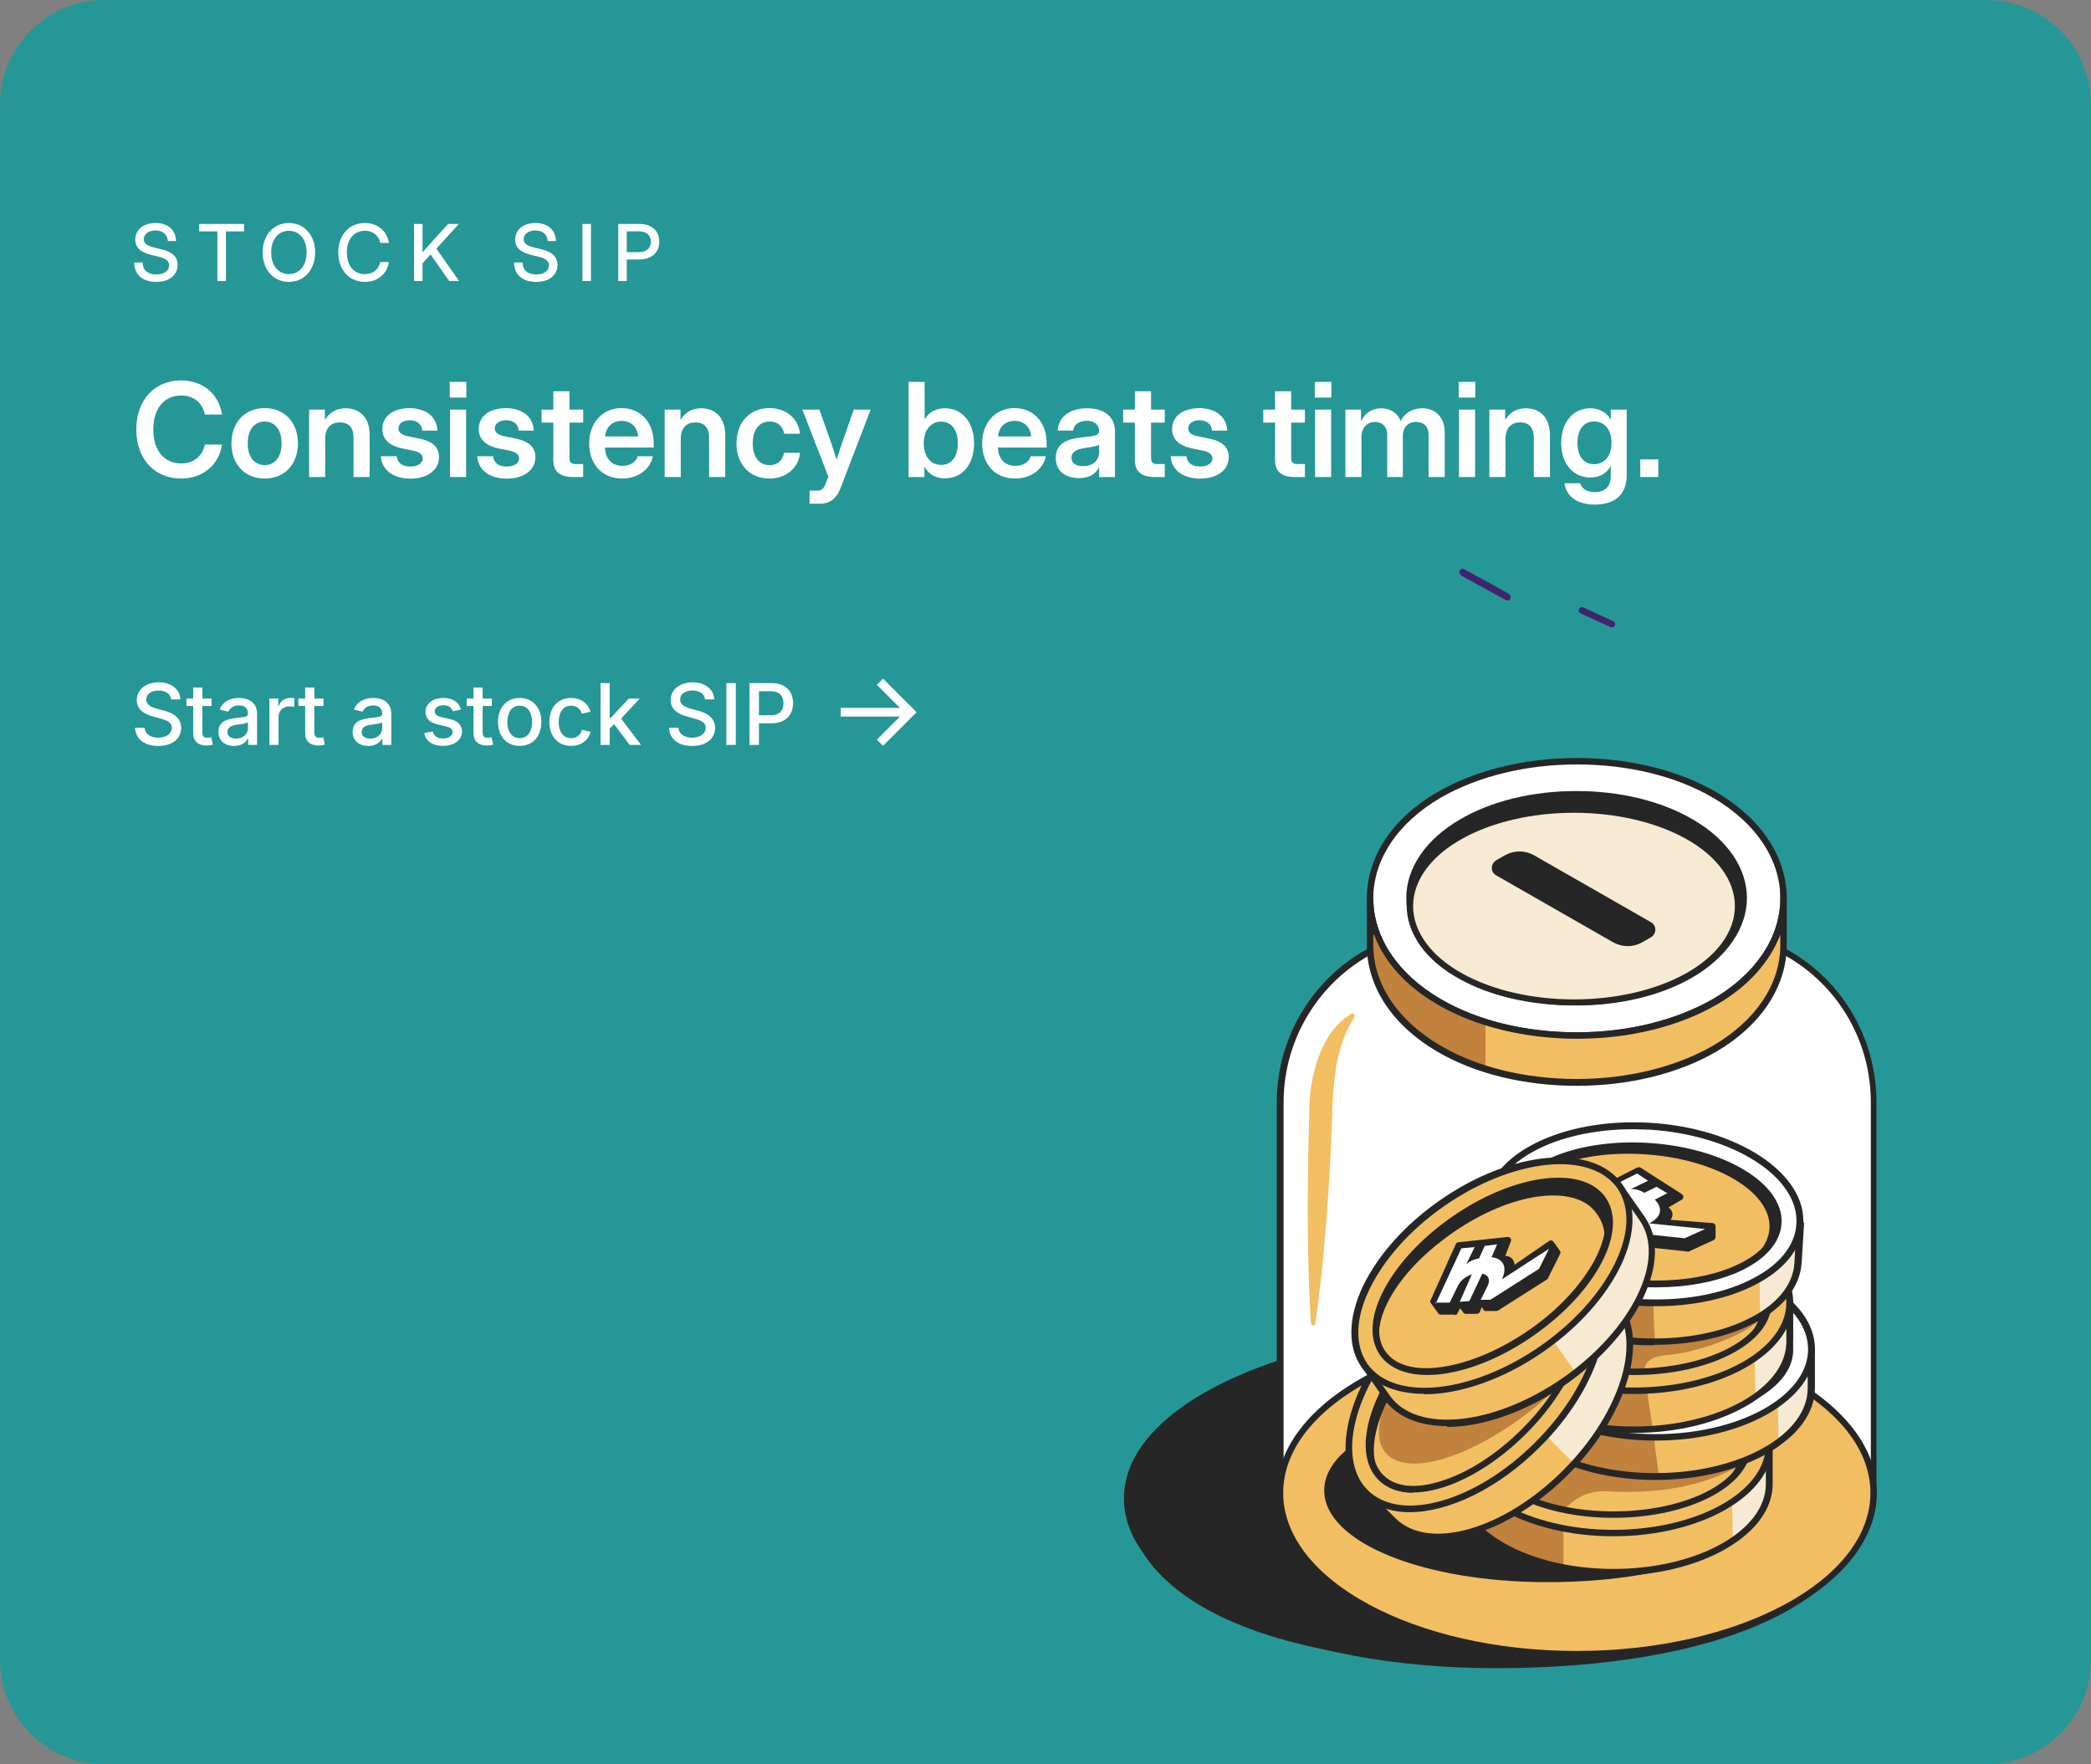 <svg width="320" height="270" viewBox="0 0 320 270" fill="none" xmlns="http://www.w3.org/2000/svg">
<rect x="0" y="0" width="320" height="270" fill="#808080" stroke="none"/>
<g clip-path="url(#clip0_14718_123582)">
<path d="M0 16C0 7.163 7.163 0 16 0H304C312.837 0 320 7.163 320 16V254C320 262.837 312.837 270 304 270H16C7.163 270 0 262.837 0 254V16Z" fill="#269797"/>
<path d="M268.542 185.225L238.434 195.726L244.176 193.82L268.542 185.225Z" fill="white" stroke="#41246E" stroke-linecap="round" stroke-linejoin="round"/>
<path d="M266.385 192.628L278.232 188.178L265.932 192.883L266.385 192.628Z" fill="#B5ADF1" stroke="#41246E" stroke-linecap="round" stroke-linejoin="round"/>
<path d="M258.126 190.069L265.674 188.358L266.95 188.078L258.126 190.069Z" fill="white" stroke="#41246E" stroke-linecap="round" stroke-linejoin="round"/>
<path d="M275.123 186.552L261.402 191.005L259.574 191.62L275.123 186.552Z" fill="#B5ADF1" stroke="#41246E" stroke-linecap="round" stroke-linejoin="round"/>
<path d="M223.836 87.549C223.836 87.549 226.881 89.214 230.662 91.301L230.701 91.407C230.701 91.407 230.75 91.431 227.927 89.878C227.927 89.878 224.758 88.135 223.914 87.677L223.836 87.549Z" fill="white" stroke="#41246E" stroke-linecap="round" stroke-linejoin="round"/>
<path d="M242.09 93.41C241.839 93.296 242.661 93.675 243.926 94.256C245.19 94.836 246.419 95.399 246.669 95.513C246.92 95.627 246.098 95.248 244.833 94.667C243.569 94.086 242.34 93.523 242.09 93.41Z" fill="white" stroke="#41246E" stroke-linecap="round" stroke-linejoin="round"/>
<path d="M23.914 43.141C21.822 43.141 20.533 42.016 20.533 40.17H21.834C21.84 41.324 22.607 42.004 23.914 42.004C25.098 42.004 25.877 41.459 25.877 40.609C25.877 39.935 25.414 39.549 24.201 39.262L23.246 39.033C21.482 38.617 20.709 37.885 20.709 36.678C20.709 35.143 21.945 34.129 23.82 34.129C25.701 34.129 26.891 35.178 26.943 36.883H25.684C25.619 35.881 24.904 35.266 23.803 35.266C22.748 35.266 22.004 35.822 22.004 36.613C22.004 37.246 22.473 37.609 23.674 37.897L24.617 38.119C26.369 38.535 27.178 39.291 27.178 40.539C27.178 42.109 25.895 43.141 23.914 43.141ZM30.486 35.412V34.27H37.347V35.412H34.576V43H33.269V35.412H30.486ZM44.206 43.141C41.88 43.141 40.193 41.307 40.193 38.641C40.193 35.957 41.88 34.129 44.206 34.129C46.532 34.129 48.226 35.957 48.226 38.641C48.226 41.312 46.532 43.141 44.206 43.141ZM44.206 41.951C45.712 41.951 46.919 40.768 46.919 38.641C46.919 36.502 45.712 35.318 44.206 35.318C42.7 35.318 41.499 36.502 41.499 38.641C41.499 40.768 42.7 41.951 44.206 41.951ZM55.841 43.141C53.432 43.141 51.768 41.312 51.768 38.641C51.768 35.951 53.427 34.129 55.841 34.129C57.745 34.129 59.216 35.312 59.52 37.176H58.196C57.938 35.986 57.042 35.318 55.852 35.318C54.13 35.318 53.075 36.654 53.075 38.641C53.075 40.615 54.13 41.951 55.852 41.951C57.036 41.951 57.927 41.289 58.202 40.105H59.52C59.221 41.963 57.745 43.141 55.841 43.141ZM63.362 43V34.27H64.662V38.617C65.137 38.078 65.612 37.551 66.098 37.006L68.582 34.27H70.229L66.784 38.049L70.258 43H68.735L65.893 38.934L64.662 40.293V43H63.362ZM82.048 43.141C79.957 43.141 78.668 42.016 78.668 40.17H79.968C79.974 41.324 80.742 42.004 82.048 42.004C83.232 42.004 84.011 41.459 84.011 40.609C84.011 39.935 83.548 39.549 82.335 39.262L81.38 39.033C79.617 38.617 78.843 37.885 78.843 36.678C78.843 35.143 80.08 34.129 81.955 34.129C83.835 34.129 85.025 35.178 85.078 36.883H83.818C83.754 35.881 83.039 35.266 81.937 35.266C80.882 35.266 80.138 35.822 80.138 36.613C80.138 37.246 80.607 37.609 81.808 37.897L82.752 38.119C84.504 38.535 85.312 39.291 85.312 40.539C85.312 42.109 84.029 43.141 82.048 43.141ZM90.437 34.27V43H89.136V34.27H90.437ZM94.618 43V34.27H97.852C99.722 34.27 100.893 35.318 100.893 36.988C100.893 38.664 99.68 39.713 97.811 39.713H95.919V43H94.618ZM95.919 38.588H97.788C98.913 38.588 99.61 37.973 99.61 36.988C99.61 36.004 98.913 35.4 97.788 35.4H95.919V38.588Z" fill="white"/>
<path d="M27.715 73.234C23.701 73.234 20.859 70.275 20.859 65.734C20.859 61.164 23.701 58.215 27.715 58.215C30.996 58.215 33.496 60.256 33.984 63.44H31.357C30.967 61.584 29.6 60.529 27.734 60.529C25.068 60.529 23.457 62.59 23.457 65.734C23.457 68.859 25.059 70.92 27.734 70.92C29.59 70.92 30.957 69.875 31.367 68.029H33.984C33.496 71.203 30.996 73.234 27.715 73.234ZM40.508 73.234C37.471 73.234 35.42 71.057 35.42 67.853C35.42 64.65 37.471 62.453 40.508 62.453C43.545 62.453 45.596 64.65 45.596 67.853C45.596 71.057 43.545 73.234 40.508 73.234ZM40.508 71.174C42.09 71.174 43.096 69.904 43.096 67.853C43.096 65.793 42.08 64.514 40.508 64.514C38.926 64.514 37.91 65.783 37.91 67.853C37.91 69.914 38.916 71.174 40.508 71.174ZM49.766 67.17V73H47.305V62.688H49.727V64.269C50.43 63.107 51.475 62.482 52.891 62.482C55.049 62.482 56.572 63.908 56.572 66.555V73H54.102V66.945C54.102 65.432 53.34 64.641 52.022 64.641C50.732 64.641 49.766 65.412 49.766 67.17ZM62.812 73.244C60.303 73.244 58.438 72.033 58.281 69.816H60.713C60.82 70.822 61.543 71.398 62.773 71.398C63.965 71.398 64.688 70.881 64.688 70.148C64.688 69.523 64.15 69.162 63.281 68.977L61.523 68.615C59.551 68.205 58.516 67.199 58.516 65.637C58.516 63.742 60.147 62.463 62.666 62.463C65.166 62.463 66.875 63.781 66.934 65.9H64.619C64.6 64.982 63.848 64.309 62.725 64.309C61.641 64.309 60.977 64.856 60.977 65.559C60.977 66.174 61.484 66.555 62.344 66.74L64.199 67.121C66.24 67.551 67.188 68.449 67.188 69.963C67.188 71.975 65.361 73.244 62.812 73.244ZM68.867 73V62.688H71.328V73H68.867ZM68.828 60.842V58.449H71.367V60.842H68.828ZM77.559 73.244C75.049 73.244 73.184 72.033 73.027 69.816H75.459C75.566 70.822 76.289 71.398 77.519 71.398C78.711 71.398 79.434 70.881 79.434 70.148C79.434 69.523 78.897 69.162 78.027 68.977L76.269 68.615C74.297 68.205 73.262 67.199 73.262 65.637C73.262 63.742 74.893 62.463 77.412 62.463C79.912 62.463 81.621 63.781 81.68 65.9H79.365C79.346 64.982 78.594 64.309 77.471 64.309C76.387 64.309 75.723 64.856 75.723 65.559C75.723 66.174 76.231 66.555 77.09 66.74L78.945 67.121C80.986 67.551 81.934 68.449 81.934 69.963C81.934 71.975 80.107 73.244 77.559 73.244ZM89.248 62.688V64.67H87.148V70.041C87.148 70.773 87.393 71.018 88.193 71.018H89.248V73H87.764C85.664 73 84.678 72.17 84.678 70.402V64.67H82.881V62.688H84.678V59.875H87.148V62.688H89.248ZM95.195 73.234C92.1 73.234 90.166 70.978 90.166 67.853C90.166 64.719 92.207 62.453 95.098 62.453C98.066 62.453 100.039 64.65 100.039 67.814V68.488H92.578C92.637 70.168 93.594 71.291 95.254 71.291C96.494 71.291 97.324 70.695 97.607 69.816H99.912C99.522 71.838 97.607 73.234 95.195 73.234ZM92.598 66.789H97.676C97.519 65.314 96.562 64.406 95.137 64.406C93.711 64.406 92.764 65.314 92.598 66.789ZM104.18 67.17V73H101.719V62.688H104.141V64.269C104.844 63.107 105.889 62.482 107.305 62.482C109.463 62.482 110.986 63.908 110.986 66.555V73H108.516V66.945C108.516 65.432 107.754 64.641 106.436 64.641C105.146 64.641 104.18 65.412 104.18 67.17ZM117.744 73.234C114.727 73.234 112.705 71.037 112.705 67.853C112.705 64.67 114.727 62.453 117.744 62.453C120.332 62.453 122.207 64.084 122.422 66.379H120.01C119.824 65.275 119.053 64.504 117.773 64.504C116.162 64.504 115.195 65.812 115.195 67.853C115.195 69.885 116.152 71.184 117.773 71.184C119.062 71.184 119.756 70.441 119.99 69.299H122.422C122.246 71.555 120.352 73.234 117.744 73.234ZM123.896 77.082V75.08H125.117C125.781 75.08 126.094 74.748 126.387 73.938L126.768 72.941L122.793 62.688H125.4L127.295 68.059C127.549 68.82 127.803 69.582 128.037 70.344C128.271 69.582 128.516 68.82 128.779 68.059L130.664 62.688H133.242L128.633 74.699C128.018 76.311 127.002 77.082 125.508 77.082H123.896ZM144.609 73.205C143.262 73.205 142.129 72.619 141.484 71.428H141.465V73H139.043V58.449H141.504V64.152H141.523C142.188 63.02 143.281 62.482 144.619 62.482C147.275 62.482 149.072 64.66 149.072 67.834C149.072 71.047 147.305 73.205 144.609 73.205ZM144.033 71.144C145.557 71.144 146.582 69.973 146.582 67.834C146.582 65.705 145.557 64.523 144.033 64.523C142.422 64.523 141.367 65.832 141.367 67.834C141.367 69.846 142.422 71.144 144.033 71.144ZM155.332 73.234C152.236 73.234 150.303 70.978 150.303 67.853C150.303 64.719 152.344 62.453 155.234 62.453C158.203 62.453 160.176 64.65 160.176 67.814V68.488H152.715C152.773 70.168 153.73 71.291 155.391 71.291C156.631 71.291 157.461 70.695 157.744 69.816H160.049C159.658 71.838 157.744 73.234 155.332 73.234ZM152.734 66.789H157.812C157.656 65.314 156.699 64.406 155.273 64.406C153.848 64.406 152.9 65.314 152.734 66.789ZM165.137 73.166C163.086 73.166 161.572 72.131 161.572 70.07C161.572 67.727 163.496 67.15 165.625 66.926C167.539 66.711 168.193 66.682 168.193 65.978V65.9C168.193 65.022 167.49 64.397 166.309 64.397C165.107 64.397 164.307 65.022 164.238 65.891H161.865C161.982 63.84 163.662 62.482 166.357 62.482C169.043 62.482 170.635 63.82 170.635 65.969V73H168.213V71.545H168.174C167.686 72.463 166.816 73.166 165.137 73.166ZM165.742 71.34C167.354 71.34 168.203 70.383 168.203 69.182V68.068C167.9 68.264 166.943 68.42 165.928 68.576C164.873 68.732 163.975 69.113 163.975 70.051C163.975 70.861 164.668 71.34 165.742 71.34ZM178.252 62.688V64.67H176.152V70.041C176.152 70.773 176.396 71.018 177.197 71.018H178.252V73H176.768C174.668 73 173.682 72.17 173.682 70.402V64.67H171.885V62.688H173.682V59.875H176.152V62.688H178.252ZM183.672 73.244C181.162 73.244 179.297 72.033 179.141 69.816H181.572C181.68 70.822 182.402 71.398 183.633 71.398C184.824 71.398 185.547 70.881 185.547 70.148C185.547 69.523 185.01 69.162 184.141 68.977L182.383 68.615C180.41 68.205 179.375 67.199 179.375 65.637C179.375 63.742 181.006 62.463 183.525 62.463C186.025 62.463 187.734 63.781 187.793 65.9H185.479C185.459 64.982 184.707 64.309 183.584 64.309C182.5 64.309 181.836 64.856 181.836 65.559C181.836 66.174 182.344 66.555 183.203 66.74L185.059 67.121C187.1 67.551 188.047 68.449 188.047 69.963C188.047 71.975 186.221 73.244 183.672 73.244ZM199.697 62.688V64.67H197.598V70.041C197.598 70.773 197.842 71.018 198.643 71.018H199.697V73H198.213C196.113 73 195.127 72.17 195.127 70.402V64.67H193.33V62.688H195.127V59.875H197.598V62.688H199.697ZM201.25 73V62.688H203.711V73H201.25ZM201.211 60.842V58.449H203.75V60.842H201.211ZM205.898 73V62.688H208.281V64.475C208.906 63.147 210.088 62.482 211.387 62.482C212.783 62.482 213.926 63.254 214.355 64.436C214.902 63.244 216.133 62.482 217.637 62.482C219.59 62.482 221.094 63.772 221.094 66.193V73H218.623V66.545C218.623 65.178 217.764 64.572 216.709 64.572C215.459 64.572 214.688 65.441 214.688 66.672V73H212.295V66.428C212.295 65.305 211.514 64.572 210.42 64.572C209.307 64.572 208.359 65.373 208.359 66.848V73H205.898ZM223.281 73V62.688H225.742V73H223.281ZM223.242 60.842V58.449H225.781V60.842H223.242ZM230.391 67.17V73H227.93V62.688H230.352V64.269C231.055 63.107 232.1 62.482 233.516 62.482C235.674 62.482 237.197 63.908 237.197 66.555V73H234.727V66.945C234.727 65.432 233.965 64.641 232.646 64.641C231.357 64.641 230.391 65.412 230.391 67.17ZM244.072 77.219C241.348 77.219 239.697 75.959 239.424 73.957H241.836C242.07 74.846 242.92 75.314 244.072 75.314C245.615 75.314 246.504 74.465 246.504 72.883V71.311H246.494C245.83 72.522 244.736 73.068 243.379 73.068C240.684 73.068 238.916 70.9 238.916 67.795C238.916 64.66 240.713 62.482 243.359 62.482C244.697 62.482 245.82 63.039 246.504 64.221H246.514V62.688H248.945V72.736C248.945 75.93 246.865 77.219 244.072 77.219ZM243.955 71.037C245.566 71.037 246.621 69.748 246.621 67.766C246.621 65.783 245.566 64.494 243.955 64.494C242.432 64.494 241.406 65.666 241.406 67.766C241.406 69.875 242.432 71.037 243.955 71.037ZM251.025 73V70.305H253.779V73H251.025Z" fill="white"/>
<path d="M24.221 114.159C22.095 114.159 20.762 113.099 20.673 111.372H22.127C22.209 112.407 23.123 112.889 24.215 112.889C25.415 112.889 26.297 112.28 26.297 111.366C26.297 110.541 25.516 110.217 24.5 109.944L23.396 109.639C21.847 109.227 20.933 108.433 20.933 107.138C20.933 105.5 22.38 104.415 24.285 104.415C26.227 104.415 27.554 105.526 27.598 107.03H26.189C26.094 106.167 25.326 105.672 24.253 105.672C23.104 105.672 22.38 106.256 22.38 107.056C22.38 107.951 23.358 108.287 24.081 108.478L25.002 108.719C26.208 109.03 27.725 109.677 27.725 111.385C27.725 112.991 26.443 114.159 24.221 114.159ZM32.378 106.903V108.04H30.962V112.083C30.962 112.654 31.185 112.908 31.737 112.908C31.883 112.908 32.156 112.87 32.327 112.832L32.575 113.949C32.276 114.051 31.921 114.095 31.597 114.095C30.309 114.095 29.566 113.403 29.566 112.197V108.04H28.531V106.903H29.566V105.215H30.962V106.903H32.378ZM35.825 114.159C34.473 114.159 33.425 113.391 33.425 111.994C33.425 110.382 34.815 110.026 36.155 109.874C37.405 109.728 37.945 109.734 37.945 109.233V109.195C37.945 108.408 37.475 107.951 36.586 107.951C35.66 107.951 35.139 108.439 34.942 108.922L33.628 108.579C34.111 107.31 35.304 106.814 36.567 106.814C37.71 106.814 39.341 107.24 39.341 109.29V114H37.989V113.029H37.919C37.647 113.581 36.974 114.159 35.825 114.159ZM36.136 113.035C37.272 113.035 37.951 112.273 37.951 111.442V110.534C37.742 110.737 36.663 110.852 36.231 110.909C35.444 111.017 34.796 111.283 34.796 112.013C34.796 112.686 35.355 113.035 36.136 113.035ZM41.227 114V106.903H42.579V108.046H42.655C42.915 107.271 43.62 106.802 44.451 106.802C44.629 106.802 44.895 106.821 45.041 106.84V108.173C44.94 108.147 44.603 108.097 44.312 108.097C43.334 108.097 42.623 108.757 42.623 109.69V114H41.227ZM49.517 106.903V108.04H48.101V112.083C48.101 112.654 48.323 112.908 48.876 112.908C49.022 112.908 49.294 112.87 49.466 112.832L49.713 113.949C49.415 114.051 49.06 114.095 48.736 114.095C47.447 114.095 46.705 113.403 46.705 112.197V108.04H45.67V106.903H46.705V105.215H48.101V106.903H49.517ZM56.366 114.159C55.014 114.159 53.966 113.391 53.966 111.994C53.966 110.382 55.356 110.026 56.696 109.874C57.946 109.728 58.486 109.734 58.486 109.233V109.195C58.486 108.408 58.016 107.951 57.127 107.951C56.201 107.951 55.68 108.439 55.483 108.922L54.169 108.579C54.652 107.31 55.845 106.814 57.108 106.814C58.251 106.814 59.882 107.24 59.882 109.29V114H58.53V113.029H58.46C58.188 113.581 57.515 114.159 56.366 114.159ZM56.677 113.035C57.813 113.035 58.492 112.273 58.492 111.442V110.534C58.283 110.737 57.204 110.852 56.772 110.909C55.985 111.017 55.337 111.283 55.337 112.013C55.337 112.686 55.896 113.035 56.677 113.035ZM67.779 114.146C66.236 114.146 65.17 113.46 64.916 112.204L66.23 111.931C66.427 112.673 66.966 113.016 67.791 113.016C68.693 113.016 69.264 112.584 69.264 112.058C69.264 111.607 68.94 111.315 68.268 111.163L67.074 110.89C65.754 110.591 65.119 109.944 65.119 108.928C65.119 107.659 66.262 106.814 67.868 106.814C69.404 106.814 70.248 107.532 70.553 108.585L69.302 108.858C69.118 108.363 68.718 107.919 67.88 107.919C67.112 107.919 66.528 108.306 66.528 108.839C66.528 109.309 66.846 109.588 67.626 109.766L68.769 110.02C70.083 110.318 70.705 110.953 70.705 111.937C70.705 113.232 69.512 114.146 67.779 114.146ZM75.275 106.903V108.04H73.86V112.083C73.86 112.654 74.082 112.908 74.634 112.908C74.78 112.908 75.053 112.87 75.225 112.832L75.472 113.949C75.174 114.051 74.818 114.095 74.495 114.095C73.206 114.095 72.463 113.403 72.463 112.197V108.04H71.429V106.903H72.463V105.215H73.86V106.903H75.275ZM79.528 114.146C77.529 114.146 76.215 112.68 76.215 110.49C76.215 108.281 77.529 106.814 79.528 106.814C81.528 106.814 82.848 108.281 82.848 110.49C82.848 112.68 81.528 114.146 79.528 114.146ZM79.528 112.965C80.823 112.965 81.433 111.835 81.433 110.49C81.433 109.131 80.823 107.995 79.528 107.995C78.246 107.995 77.637 109.125 77.637 110.49C77.637 111.835 78.246 112.965 79.528 112.965ZM87.387 114.146C85.387 114.146 84.073 112.68 84.073 110.49C84.073 108.281 85.387 106.814 87.387 106.814C88.859 106.814 90.008 107.595 90.357 108.909L89.031 109.227C88.84 108.497 88.263 107.995 87.393 107.995C86.111 107.995 85.495 109.119 85.495 110.49C85.495 111.842 86.111 112.965 87.393 112.965C88.275 112.965 88.866 112.451 89.056 111.683L90.376 112C90.034 113.34 88.878 114.146 87.387 114.146ZM91.906 114V104.542H93.303V109.899H93.43L96.229 106.903H97.905L95.048 109.963L98.102 114H96.375L93.982 110.82L93.303 111.499V114H91.906ZM105.928 114.159C103.802 114.159 102.469 113.099 102.38 111.372H103.833C103.916 112.407 104.83 112.889 105.922 112.889C107.122 112.889 108.004 112.28 108.004 111.366C108.004 110.541 107.223 110.217 106.208 109.944L105.103 109.639C103.554 109.227 102.64 108.433 102.64 107.138C102.64 105.5 104.087 104.415 105.992 104.415C107.934 104.415 109.261 105.526 109.305 107.03H107.896C107.801 106.167 107.033 105.672 105.96 105.672C104.811 105.672 104.087 106.256 104.087 107.056C104.087 107.951 105.065 108.287 105.789 108.478L106.709 108.719C107.915 109.03 109.432 109.677 109.432 111.385C109.432 112.991 108.15 114.159 105.928 114.159ZM112.606 104.542V114H111.159V104.542H112.606ZM114.701 114V104.542H118.09C120.28 104.542 121.366 105.869 121.366 107.614C121.366 109.36 120.274 110.687 118.078 110.687H116.148V114H114.701ZM116.148 109.461H117.938C119.328 109.461 119.899 108.681 119.899 107.614C119.899 106.548 119.328 105.78 117.925 105.78H116.148V109.461Z" fill="white"/>
<path fill-rule="evenodd" clip-rule="evenodd" d="M135.138 103.859L140.276 108.997L135.138 114.136L134.196 113.193L137.724 109.664L128.667 109.664V108.331L137.724 108.331L134.196 104.802L135.138 103.859Z" fill="white"/>
<g clip-path="url(#clip1_14718_123582)">
<path d="M285.012 229.305C285.012 243.339 265.93 254.726 228.69 254.726C191.45 254.726 172.491 243.339 172.491 229.305C172.491 215.27 197.667 203.883 228.752 203.883C259.836 203.883 285.012 215.27 285.012 229.305Z" fill="#262626"/>
<path d="M228.69 255.288C213.61 255.288 199.391 252.641 188.742 247.778C177.97 242.915 171.999 236.329 171.999 229.312C171.999 222.295 177.97 215.77 188.803 210.846C199.514 205.983 213.671 203.336 228.813 203.336C243.956 203.336 258.113 205.983 268.824 210.846C279.657 215.77 285.628 222.295 285.628 229.312C285.628 245.07 263.345 255.288 228.813 255.288H228.69ZM228.752 204.382C198.036 204.382 172.984 215.585 172.984 229.312C172.984 243.038 197.975 254.241 228.629 254.241C259.283 254.241 284.458 244.454 284.458 229.312C284.458 214.169 259.467 204.382 228.69 204.382H228.752Z" fill="#262626"/>
<path d="M268.21 143.578C265.748 142.839 264.394 164.753 240.264 162.906C214.35 160.936 217.612 142.716 215.458 143.27C204.132 146.225 195.822 156.504 195.822 168.692V226.676C195.822 241.326 216.135 253.144 241.249 253.144C266.363 253.144 286.676 241.264 286.676 226.676V168.692C286.676 156.874 278.92 146.902 268.21 143.578Z" fill="white"/>
<path d="M241.31 253.702C215.95 253.702 195.391 241.576 195.391 226.679V168.696C195.391 156.508 203.639 145.797 215.457 142.781C215.703 142.781 215.888 142.781 216.073 142.843C216.565 143.151 216.75 143.889 217.058 145.305C218.166 149.983 220.751 160.878 240.325 162.417C257.991 163.771 263.223 152.014 265.685 146.351C266.732 144.012 267.286 142.781 268.332 143.089C279.597 146.598 287.168 156.877 287.168 168.696V226.679C287.168 241.576 266.547 253.702 241.248 253.702H241.31ZM215.58 143.766C204.316 146.721 196.437 157 196.437 168.696V226.679C196.437 241.022 216.565 252.655 241.372 252.655C266.178 252.655 286.306 241.022 286.306 226.679V168.696C286.306 157.37 279.043 147.459 268.209 144.074C267.901 144.259 267.286 145.613 266.793 146.782C264.208 152.63 258.791 164.818 240.387 163.402C220.012 161.863 217.304 150.414 216.196 145.49C216.011 144.813 215.827 144.012 215.703 143.766H215.58Z" fill="#262626"/>
<path d="M207.332 155.574C204.069 160.56 204.008 166.592 203.823 172.317C203.392 182.412 202.715 192.507 201.299 202.54C201.299 202.725 201.115 202.848 200.93 202.848C200.745 202.848 200.684 202.725 200.622 202.54C200.13 194.476 200.068 186.413 200.191 178.349C200.191 176.318 200.253 174.348 200.314 172.317C200.376 170.47 200.314 167.947 200.684 166.1C201.361 161.976 203.023 157.421 206.778 155.143C207.085 154.959 207.455 155.328 207.27 155.636L207.332 155.574Z" fill="#F2BE62"/>
<path d="M286.737 228.457C286.737 242.122 266.424 253.14 241.31 253.14C216.196 253.14 195.883 242.06 195.883 228.457C195.883 214.853 216.196 203.773 241.31 203.773C266.424 203.773 286.737 214.853 286.737 228.457Z" fill="#F2BE62"/>
<path d="M241.31 253.701C215.95 253.701 195.391 242.375 195.391 228.464C195.391 214.553 216.011 203.227 241.31 203.227C266.609 203.227 287.229 214.553 287.229 228.464C287.229 242.375 266.609 253.701 241.31 253.701ZM241.31 204.273C216.565 204.273 196.375 215.107 196.375 228.464C196.375 241.821 216.504 252.654 241.31 252.654C266.116 252.654 286.244 241.821 286.244 228.464C286.244 215.107 266.116 204.273 241.31 204.273Z" fill="#262626"/>
<path d="M270.426 228.082C270.426 235.53 259.039 241.562 236.756 241.562C214.473 241.562 203.209 235.53 203.209 228.082C203.209 220.634 218.228 214.602 236.818 214.602C255.407 214.602 270.426 220.634 270.426 228.082Z" fill="#262626"/>
<path d="M236.755 242.123C217.674 242.123 202.654 235.968 202.654 228.089C202.654 220.21 217.612 214.055 236.755 214.055C255.899 214.055 270.856 220.21 270.856 228.089C270.856 235.968 257.437 242.123 236.694 242.123H236.755ZM236.817 215.163C218.597 215.163 203.701 221.01 203.701 228.151C203.701 235.291 218.535 241.139 236.755 241.139C254.975 241.139 269.871 236.03 269.871 228.151C269.871 220.272 255.037 215.163 236.755 215.163H236.817Z" fill="#262626"/>
<path d="M268.639 221.135C264.699 216.703 256.636 213.625 247.279 213.625C237.923 213.625 229.798 216.703 225.92 221.135H223.396V227.167C223.396 234.615 234.107 240.647 247.279 240.647C260.452 240.647 271.162 234.615 271.162 227.167V221.135H268.639Z" fill="#F2BE62"/>
<path d="M265.008 227.295L265.193 236.22C265.193 236.22 269.932 233.573 270.363 228.218C270.794 222.863 270.732 220.031 270.732 220.031C270.732 220.031 270.363 225.756 264.946 227.295H265.008Z" fill="#F7EAD2"/>
<path d="M239.279 227.101V239.658C232.569 238.488 223.028 234.549 223.028 227.101V221.068H225.552C226.968 219.468 228.876 218.052 231.277 216.883L239.279 227.039V227.101Z" fill="#C0823C"/>
<path d="M246.911 241.147C233.492 241.147 222.535 234.868 222.535 227.112V221.08C222.535 220.772 222.781 220.588 223.028 220.588H225.305C229.491 215.971 237.739 213.078 246.911 213.078C256.082 213.078 264.269 215.971 268.516 220.588H270.794C271.101 220.588 271.286 220.834 271.286 221.08V227.112C271.286 234.807 260.329 241.147 246.911 241.147ZM223.582 221.634V227.112C223.582 234.253 234.046 240.1 246.911 240.1C259.775 240.1 270.24 234.253 270.24 227.112V221.634H268.27C268.147 221.634 267.962 221.573 267.901 221.449C263.9 216.956 255.897 214.125 246.911 214.125C237.924 214.125 229.922 216.956 225.921 221.449C225.798 221.573 225.674 221.634 225.551 221.634H223.582Z" fill="#262626"/>
<path d="M246.91 234.609C260.101 234.609 270.793 228.574 270.793 221.129C270.793 213.684 260.101 207.648 246.91 207.648C233.72 207.648 223.027 213.684 223.027 221.129C223.027 228.574 233.72 234.609 246.91 234.609Z" fill="#F2BE62"/>
<path d="M246.911 235.1C233.492 235.1 222.535 228.821 222.535 221.066C222.535 213.31 233.492 207.031 246.911 207.031C260.329 207.031 271.286 213.31 271.286 221.066C271.286 228.821 260.329 235.1 246.911 235.1ZM246.911 208.139C234.046 208.139 223.582 213.987 223.582 221.127C223.582 228.267 234.046 234.115 246.911 234.115C259.775 234.115 270.24 228.267 270.24 221.127C270.24 213.987 259.775 208.139 246.911 208.139Z" fill="#262626"/>
<path d="M246.911 231.716C258.231 231.716 267.408 227.003 267.408 221.19C267.408 215.377 258.231 210.664 246.911 210.664C235.59 210.664 226.413 215.377 226.413 221.19C226.413 227.003 235.59 231.716 246.911 231.716Z" fill="#F2BE62"/>
<path d="M239.462 231.11V230.987C241.063 229.079 243.402 228.094 245.864 228.217C259.221 229.017 265.746 224.462 265.746 224.462L231.891 220.461C231.891 220.461 230.475 230.248 239.524 231.11H239.462Z" fill="#C0823C"/>
<path d="M246.911 232.279C235.339 232.279 225.859 227.354 225.859 221.26C225.859 215.167 235.277 210.242 246.911 210.242C258.545 210.242 267.962 215.167 267.962 221.26C267.962 227.354 258.545 232.279 246.911 232.279ZM246.911 211.227C235.893 211.227 226.906 215.72 226.906 221.26C226.906 226.8 235.893 231.294 246.911 231.294C257.929 231.294 266.916 226.8 266.916 221.26C266.916 215.72 257.929 211.227 246.911 211.227Z" fill="#262626"/>
<path d="M267.47 221.197C267.47 223.905 265.438 226.429 262.114 228.275C264.7 226.552 266.239 224.397 266.239 222.058C266.239 216.395 257.313 211.84 246.357 211.84C235.4 211.84 227.09 216.088 226.475 221.443C226.475 221.32 226.475 221.258 226.475 221.135C226.475 215.287 235.646 210.609 246.972 210.609C258.298 210.609 267.47 215.349 267.47 221.135V221.197Z" fill="#262626"/>
<path d="M274.733 206.478C270.794 202.046 262.73 198.969 253.374 198.969C244.018 198.969 235.893 202.046 232.015 206.478H229.491V212.511C229.491 219.959 240.202 225.991 253.374 225.991C266.547 225.991 277.257 219.959 277.257 212.511V206.478H274.733Z" fill="#F2BE62"/>
<path d="M272.025 212.454L272.21 221.379C272.21 221.379 276.396 218.917 276.827 213.562C277.258 208.206 277.196 205.375 277.196 205.375C277.196 205.375 277.381 210.976 271.964 212.454H272.025Z" fill="#F7EAD2"/>
<path d="M251.897 210.667L253.867 225.933C240.694 225.933 229.491 219.9 229.491 212.452V206.42H232.015C233.431 204.82 235.339 203.404 237.739 202.234L251.958 210.606L251.897 210.667Z" fill="#C0823C"/>
<path d="M253.373 226.483C239.955 226.483 228.998 220.204 228.998 212.448V206.416C228.998 206.108 229.244 205.924 229.49 205.924H231.768C235.954 201.307 244.202 198.414 253.373 198.414C262.545 198.414 270.732 201.307 274.979 205.924H277.256C277.564 205.924 277.749 206.17 277.749 206.416V212.448C277.749 220.143 266.792 226.483 253.373 226.483ZM229.983 206.97V212.448C229.983 219.589 240.447 225.436 253.312 225.436C266.177 225.436 276.641 219.589 276.641 212.448V206.97H274.671C274.548 206.97 274.363 206.909 274.302 206.785C270.301 202.292 262.299 199.46 253.312 199.46C244.325 199.46 236.323 202.292 232.322 206.785C232.199 206.909 232.076 206.97 231.953 206.97H229.983Z" fill="#262626"/>
<path d="M253.374 219.969C266.564 219.969 277.257 213.933 277.257 206.488C277.257 199.043 266.564 193.008 253.374 193.008C240.184 193.008 229.491 199.043 229.491 206.488C229.491 213.933 240.184 219.969 253.374 219.969Z" fill="white"/>
<path d="M253.374 220.459C239.956 220.459 228.999 214.181 228.999 206.425C228.999 198.669 239.956 192.391 253.374 192.391C266.793 192.391 277.75 198.669 277.75 206.425C277.75 214.181 266.793 220.459 253.374 220.459ZM253.374 193.499C240.51 193.499 230.045 199.346 230.045 206.487C230.045 213.627 240.51 219.474 253.374 219.474C266.239 219.474 276.703 213.627 276.703 206.487C276.703 199.346 266.239 193.499 253.374 193.499Z" fill="#262626"/>
<path d="M253.374 217.067C264.695 217.067 273.872 212.355 273.872 206.541C273.872 200.728 264.695 196.016 253.374 196.016C242.054 196.016 232.877 200.728 232.877 206.541C232.877 212.355 242.054 217.067 253.374 217.067Z" fill="#FFB12E"/>
<path d="M253.374 217.622C241.802 217.622 232.322 212.698 232.322 206.604C232.322 200.51 241.74 195.586 253.374 195.586C265.007 195.586 274.425 200.51 274.425 206.604C274.425 212.698 265.007 217.622 253.374 217.622ZM253.374 196.571C242.356 196.571 233.369 201.064 233.369 206.604C233.369 212.144 242.356 216.637 253.374 216.637C264.392 216.637 273.379 212.144 273.379 206.604C273.379 201.064 264.392 196.571 253.374 196.571Z" fill="#262626"/>
<path d="M273.872 206.548C273.872 209.257 271.841 211.78 268.517 213.627C271.102 211.903 272.641 209.749 272.641 207.41C272.641 201.747 263.716 197.192 252.759 197.192C241.802 197.192 233.492 201.439 232.877 206.794C232.877 206.671 232.877 206.61 232.877 206.487C232.877 200.639 242.049 195.961 253.374 195.961C264.7 195.961 273.872 200.701 273.872 206.487V206.548Z" fill="#262626"/>
<path d="M271.471 199.283C267.531 194.851 259.468 191.773 250.112 191.773C240.755 191.773 232.63 194.851 228.752 199.283H226.229V205.315C226.229 212.763 236.939 218.796 250.112 218.796C263.284 218.796 273.994 212.763 273.994 205.315V199.283H271.471Z" fill="#F2BE62"/>
<path d="M268.454 204.645L268.639 213.57C268.639 213.57 273.071 212.339 273.44 206.984C273.871 201.628 273.809 198.797 273.809 198.797C273.809 198.797 271.039 204.952 268.393 204.645H268.454Z" fill="#F7EAD2"/>
<path d="M250.173 200.211L252.943 218.8C246.849 219.539 250.727 218.8 250.05 218.8C236.877 218.8 226.167 212.768 226.167 205.32V199.287H228.691C230.106 197.687 232.015 196.271 234.415 195.102L250.173 200.211Z" fill="#C0823C"/>
<path d="M250.05 219.287C236.631 219.287 225.675 213.009 225.675 205.253V199.221C225.675 198.913 225.921 198.728 226.167 198.728H228.445C232.63 194.112 240.879 191.219 250.05 191.219C259.222 191.219 267.408 194.112 271.656 198.728H273.933C274.241 198.728 274.426 198.975 274.426 199.221V205.253C274.426 212.947 263.469 219.287 250.05 219.287ZM226.721 199.836V205.315C226.721 212.455 237.185 218.303 250.05 218.303C262.915 218.303 273.379 212.455 273.379 205.315V199.836H271.409C271.286 199.836 271.102 199.775 271.04 199.652C267.039 195.158 259.037 192.327 250.05 192.327C241.063 192.327 233.061 195.158 229.06 199.652C228.937 199.775 228.814 199.836 228.691 199.836H226.721Z" fill="#262626"/>
<path d="M250.049 212.765C263.239 212.765 273.932 206.73 273.932 199.285C273.932 191.84 263.239 185.805 250.049 185.805C236.859 185.805 226.166 191.84 226.166 199.285C226.166 206.73 236.859 212.765 250.049 212.765Z" fill="#F2BE62"/>
<path d="M250.049 213.326C236.63 213.326 225.674 207.048 225.674 199.292C225.674 191.536 236.63 185.258 250.049 185.258C263.468 185.258 274.425 191.536 274.425 199.292C274.425 207.048 263.468 213.326 250.049 213.326ZM250.049 186.366C237.184 186.366 226.72 192.213 226.72 199.354C226.72 206.494 237.184 212.342 250.049 212.342C262.914 212.342 273.378 206.494 273.378 199.354C273.378 192.213 262.914 186.366 250.049 186.366Z" fill="#262626"/>
<path d="M250.05 209.934C261.371 209.934 270.548 205.222 270.548 199.409C270.548 193.595 261.371 188.883 250.05 188.883C238.73 188.883 229.553 193.595 229.553 199.409C229.553 205.222 238.73 209.934 250.05 209.934Z" fill="#F2BE62"/>
<path d="M251.65 209.935C251.773 209.689 251.219 207.658 255.282 207.35C259.837 206.981 266.916 204.334 269.193 202.057C260.206 195.286 255.713 197.317 255.713 197.317L244.387 203.288L245.618 209.32L251.65 209.874V209.935Z" fill="#C0823C"/>
<path d="M250.05 210.427C238.477 210.427 228.998 205.503 228.998 199.409C228.998 193.315 238.416 188.391 250.05 188.391C261.683 188.391 271.101 193.315 271.101 199.409C271.101 205.503 261.683 210.427 250.05 210.427ZM250.05 189.375C239.031 189.375 230.044 193.869 230.044 199.409C230.044 204.949 239.031 209.442 250.05 209.442C261.068 209.442 270.055 204.949 270.055 199.409C270.055 193.869 261.068 189.375 250.05 189.375Z" fill="#262626"/>
<path d="M270.608 199.408C270.608 202.116 268.577 204.64 265.253 206.486C267.838 204.763 269.377 202.608 269.377 200.269C269.377 194.606 260.452 190.051 249.495 190.051C238.539 190.051 230.229 194.299 229.613 199.654C229.613 199.531 229.613 199.469 229.613 199.346C229.613 193.498 238.785 188.82 250.111 188.82C261.437 188.82 270.608 193.56 270.608 199.346V199.408Z" fill="#262626"/>
<path d="M262.423 121.655C256.698 118.331 249.189 116.484 241.31 116.484C233.431 116.484 225.921 118.331 220.197 121.655C213.487 125.533 209.671 131.319 209.671 137.474C209.671 143.63 213.487 149.416 220.197 153.294C225.921 156.618 233.431 158.464 241.31 158.464C249.189 158.464 256.698 156.618 262.423 153.294C269.132 149.416 272.949 143.63 272.949 137.474C272.949 131.319 269.132 125.533 262.423 121.655Z" fill="white"/>
<path d="M241.31 159.026C233.308 159.026 225.737 157.18 219.951 153.794C213.118 149.793 209.179 143.884 209.179 137.482C209.179 131.081 213.118 125.172 219.951 121.232C225.798 117.847 233.369 116 241.31 116C249.25 116 256.883 117.847 262.669 121.232C269.502 125.233 273.441 131.142 273.441 137.482C273.441 143.822 269.502 149.793 262.669 153.794C256.822 157.18 249.25 159.026 241.31 159.026ZM241.31 116.985C233.493 116.985 226.106 118.831 220.443 122.094C213.918 125.91 210.164 131.512 210.164 137.482C210.164 143.453 213.918 149.055 220.443 152.871C226.106 156.195 233.493 157.98 241.31 157.98C249.127 157.98 256.514 156.133 262.177 152.871C268.702 149.055 272.456 143.453 272.456 137.482C272.456 131.512 268.702 125.91 262.177 122.094C256.514 118.77 249.127 116.985 241.31 116.985Z" fill="#262626"/>
<path d="M241.31 153.363C234.723 153.363 228.445 151.825 223.705 149.055C218.658 146.1 215.765 141.853 215.765 137.483C215.765 133.112 218.658 128.865 223.705 125.91C228.445 123.14 234.662 121.602 241.31 121.602C247.957 121.602 254.174 123.14 258.914 125.91C263.962 128.865 266.855 133.112 266.855 137.483C266.855 141.853 263.962 146.1 258.914 149.055C254.174 151.825 247.957 153.363 241.31 153.363Z" fill="#262626"/>
<path d="M241.309 153.863C234.6 153.863 228.259 152.324 223.458 149.493C218.226 146.477 215.21 142.045 215.21 137.428C215.21 132.812 218.226 128.441 223.397 125.425C228.198 122.594 234.538 121.055 241.247 121.055C247.957 121.055 254.297 122.594 259.098 125.425C264.33 128.441 267.346 132.873 267.346 137.428C267.346 141.983 264.33 146.415 259.16 149.493C254.358 152.324 248.018 153.863 241.309 153.863ZM241.309 122.163C234.784 122.163 228.629 123.64 223.951 126.348C219.026 129.18 216.256 133.242 216.256 137.49C216.256 141.737 219.088 145.799 223.951 148.631C228.629 151.339 234.784 152.817 241.309 152.817C247.834 152.817 253.989 151.339 258.667 148.631C263.591 145.799 266.361 141.737 266.361 137.49C266.361 133.242 263.53 129.18 258.667 126.348C253.989 123.64 247.834 122.163 241.309 122.163Z" fill="#262626"/>
<path d="M240.879 153.366C234.354 153.366 228.26 151.951 223.582 149.365C218.596 146.595 215.765 142.717 215.765 138.593C215.765 134.469 218.596 130.591 223.582 127.821C228.26 125.236 234.354 123.82 240.879 123.82C247.403 123.82 253.497 125.236 258.175 127.821C263.161 130.591 265.993 134.469 265.993 138.593C265.993 142.717 263.161 146.657 258.175 149.365C253.497 151.951 247.403 153.366 240.879 153.366Z" fill="#F7EAD2"/>
<path d="M240.879 153.867C234.293 153.867 228.076 152.451 223.336 149.804C218.166 146.973 215.272 142.849 215.272 138.601C215.272 134.354 218.227 130.23 223.336 127.399C228.076 124.813 234.293 123.336 240.879 123.336C247.465 123.336 253.682 124.752 258.422 127.399C263.592 130.23 266.485 134.293 266.485 138.601C266.485 142.91 263.531 146.973 258.422 149.804C253.682 152.389 247.465 153.867 240.879 153.867ZM240.879 124.382C234.477 124.382 228.383 125.798 223.828 128.322C219.027 130.969 216.257 134.723 216.257 138.663C216.257 142.602 219.027 146.357 223.828 149.004C228.383 151.528 234.477 152.943 240.879 152.943C247.281 152.943 253.374 151.528 257.929 149.004C262.731 146.357 265.501 142.602 265.501 138.663C265.501 134.723 262.731 130.969 257.929 128.322C253.374 125.798 247.281 124.382 240.879 124.382Z" fill="#262626"/>
<path d="M272.949 137.477V144.617C272.949 150.772 269.132 156.558 262.423 160.436C256.698 163.76 249.189 165.607 241.31 165.607C233.431 165.607 225.921 163.76 220.197 160.436C213.487 156.558 209.671 150.772 209.671 144.617V137.477C209.671 143.632 213.487 149.418 220.197 153.296C225.921 156.62 233.431 158.467 241.31 158.467C249.189 158.467 256.698 156.62 262.423 153.296C269.132 149.418 272.949 143.632 272.949 137.477Z" fill="#F2BE62"/>
<path d="M227.337 156.443V163.583C224.752 162.783 222.351 161.736 220.197 160.444C213.487 156.566 209.671 150.78 209.671 144.624V137.977C209.856 143.947 213.672 149.549 220.197 153.304C222.351 154.535 224.752 155.581 227.337 156.443Z" fill="#C0823C"/>
<path d="M241.309 166.167C233.307 166.167 225.736 164.321 219.95 160.935C213.117 156.934 209.178 151.025 209.178 144.623V137.483C209.178 137.175 209.424 136.991 209.67 136.991C209.916 136.991 210.163 137.237 210.163 137.483C210.163 143.454 213.917 149.055 220.442 152.871C226.105 156.195 233.492 157.98 241.309 157.98C249.126 157.98 256.513 156.134 262.176 152.871C268.701 149.055 272.455 143.454 272.455 137.483C272.455 131.512 272.702 136.991 272.948 136.991C273.194 136.991 273.44 137.237 273.44 137.483V144.623C273.44 150.963 269.501 156.934 262.668 160.935C256.821 164.321 249.249 166.167 241.309 166.167ZM210.163 143.023V144.623C210.163 150.594 213.917 156.195 220.442 160.012C226.105 163.336 233.492 165.121 241.309 165.121C249.126 165.121 256.513 163.274 262.176 160.012C268.701 156.195 272.455 150.594 272.455 144.623V143.023C270.855 147.208 267.531 150.963 262.73 153.733C256.882 157.119 249.311 158.965 241.371 158.965C233.43 158.965 225.797 157.119 220.011 153.733C215.21 150.963 211.825 147.208 210.286 143.023H210.163Z" fill="#262626"/>
<path d="M272.949 187.159C269.317 182.481 261.438 178.973 252.082 178.357C242.726 177.803 234.478 180.327 230.292 184.513L227.83 184.389L227.46 190.36C227.029 197.808 237.309 204.456 250.42 205.318C263.593 206.118 274.611 200.763 275.042 193.315L275.411 187.344L272.949 187.221V187.159Z" fill="#F2BE62"/>
<path d="M269.192 192.268L269.377 201.193C269.377 201.193 274.548 199.347 274.978 193.991C275.409 188.636 275.348 185.805 275.348 185.805C275.348 185.805 272.578 191.96 269.131 192.268H269.192Z" fill="#F7EAD2"/>
<path d="M252.266 182.23L253.251 205.129C252.636 205.129 251.958 205.129 251.343 205.067C238.17 204.267 227.891 197.557 228.322 190.109L228.691 184.139L231.215 184.262C232.692 182.784 234.723 181.492 237.185 180.445L252.266 182.23Z" fill="#C0823C"/>
<path d="M253.067 205.868C252.205 205.868 251.282 205.868 250.42 205.806C237.001 205.006 226.475 198.05 226.968 190.295L227.337 184.324C227.337 184.201 227.399 184.078 227.522 183.954C227.645 183.893 227.768 183.831 227.891 183.831L230.169 183.954C234.662 179.584 243.095 177.245 252.205 177.799C261.315 178.353 269.379 181.739 273.318 186.601L275.596 186.724C275.903 186.724 276.088 186.971 276.088 187.278L275.719 193.249C275.472 197.066 272.702 200.451 267.84 202.79C263.777 204.76 258.607 205.806 253.128 205.806L253.067 205.868ZM228.322 184.878L228.014 190.356C227.583 197.496 237.678 203.96 250.543 204.76C256.822 205.129 262.792 204.144 267.347 201.928C271.841 199.774 274.426 196.696 274.611 193.249L274.918 187.771L272.949 187.648C272.826 187.648 272.641 187.586 272.579 187.463C268.886 182.723 261.007 179.399 252.082 178.846C243.157 178.292 234.908 180.569 230.661 184.878C230.538 185.001 230.415 185.062 230.292 185.001L228.322 184.878Z" fill="#262626"/>
<path d="M275.43 187.195C275.884 179.764 265.58 173.087 252.414 172.282C239.248 171.477 228.207 176.848 227.753 184.279C227.298 191.71 237.603 198.387 250.768 199.192C263.934 199.998 274.975 194.626 275.43 187.195Z" fill="white"/>
<path d="M253.435 199.895C252.573 199.895 251.65 199.895 250.788 199.833C237.369 199.033 226.844 192.077 227.336 184.322C227.828 176.627 239.093 171.026 252.512 171.826C265.93 172.626 276.456 179.582 275.964 187.338C275.717 191.154 272.948 194.54 268.085 196.879C264.022 198.848 258.852 199.895 253.373 199.895H253.435ZM249.865 172.811C238.169 172.811 228.752 177.735 228.321 184.383C227.89 191.523 237.985 197.987 250.85 198.787C257.128 199.156 263.099 198.171 267.654 195.955C272.147 193.801 274.733 190.723 274.917 187.276C275.348 180.136 265.253 173.673 252.388 172.873C251.527 172.873 250.665 172.811 249.803 172.811H249.865Z" fill="#262626"/>
<path d="M272.051 187.114C272.406 181.311 263.534 176.047 252.235 175.356C240.935 174.665 231.488 178.809 231.133 184.611C230.778 190.413 239.65 195.677 250.95 196.369C262.249 197.06 271.697 192.916 272.051 187.114Z" fill="#F2BE62"/>
<path d="M242.112 185.194L242.235 183.286L250.545 179.039L256.885 183.102L254.054 184.702C254.054 184.702 256.578 185.625 254.054 187.041L261.687 187.595V189.257C261.625 189.257 257.87 190.981 257.87 190.981L249.129 190.057L247.96 189.195L248.206 187.718L246.606 188.518L245.375 187.534V185.933C245.436 185.933 243.836 186.549 243.836 186.549L242.235 185.256L242.112 185.194Z" fill="#262626"/>
<path d="M257.808 191.474L249.067 190.551C249.006 190.551 248.882 190.551 248.821 190.428L247.651 189.566C247.528 189.443 247.405 189.258 247.467 189.074V188.581C247.528 188.581 246.851 188.951 246.851 188.951C246.666 189.012 246.482 189.012 246.297 188.951L245.066 187.966C244.943 187.843 244.881 187.72 244.881 187.535V186.735L244.081 187.043C243.897 187.104 243.712 187.043 243.589 186.981L241.988 185.688C241.865 185.565 241.804 185.442 241.804 185.257L241.927 183.349C241.927 183.165 242.05 182.98 242.235 182.918L250.544 178.671C250.729 178.61 250.914 178.61 251.037 178.671L257.377 182.734C257.5 182.857 257.623 182.98 257.623 183.165C257.623 183.349 257.5 183.534 257.377 183.595L255.346 184.765C255.653 185.011 255.9 185.319 255.961 185.75C255.961 186.058 255.9 186.365 255.653 186.673L262.055 187.166C262.363 187.166 262.547 187.412 262.547 187.72V189.382C262.486 189.566 262.363 189.751 262.178 189.812L258.423 191.536C258.362 191.536 258.3 191.536 258.177 191.536L257.808 191.474ZM249.252 189.505L257.746 190.428L261.07 188.889V188.027L253.93 187.535C253.684 187.535 253.499 187.35 253.437 187.166C253.437 186.919 253.437 186.735 253.684 186.612C254.361 186.242 254.545 185.935 254.545 185.75C254.545 185.565 254.053 185.257 253.745 185.134C253.561 185.073 253.437 184.888 253.437 184.703C253.437 184.519 253.499 184.334 253.684 184.211L255.776 183.042L250.421 179.594L242.665 183.595V184.95C242.604 184.95 243.773 185.873 243.773 185.873L245.066 185.381C245.251 185.319 245.435 185.381 245.559 185.381C245.682 185.504 245.805 185.627 245.805 185.811V187.166L246.543 187.781L247.836 187.166C248.021 187.104 248.205 187.104 248.39 187.166C248.575 187.289 248.636 187.473 248.575 187.658L248.39 188.828L249.19 189.443L249.252 189.505Z" fill="#262626"/>
<path d="M242.171 183.772L250.542 179.586L252.204 180.694L249.557 181.987C249.557 181.987 250.419 181.802 251.65 182.541L253.497 181.617L255.159 182.602L253.251 183.587C253.251 183.587 255.528 185.618 252.389 187.219L260.945 188.08L257.806 189.496L249.065 188.573L247.895 187.711L249.927 186.788C249.927 186.788 251.712 186.049 250.604 184.756L246.418 186.788L245.187 185.988L249.25 183.895C249.25 183.895 247.895 183.279 246.541 183.895L243.894 185.187L242.171 183.833V183.772Z" fill="white"/>
<path d="M253.497 197.007C252.635 197.007 251.835 197.007 250.973 196.946C245.433 196.577 240.262 195.161 236.446 192.883C232.507 190.544 230.475 187.59 230.66 184.635C231.029 178.541 240.755 174.171 252.327 174.91C263.899 175.648 273.009 181.127 272.64 187.22C272.455 190.237 270.055 192.883 265.869 194.73C262.422 196.207 258.113 197.007 253.497 197.007ZM249.803 175.833C239.893 175.833 232.014 179.588 231.706 184.697C231.522 187.282 233.43 189.929 237 192.022C240.693 194.176 245.679 195.592 251.034 195.899C256.451 196.207 261.56 195.469 265.438 193.745C269.254 192.083 271.409 189.744 271.593 187.097C271.963 181.557 263.284 176.572 252.265 175.894C251.404 175.894 250.604 175.833 249.803 175.833Z" fill="#262626"/>
<path d="M272.086 187.224C271.901 189.933 269.747 192.333 266.3 193.995C268.947 192.456 270.609 190.363 270.793 188.024C271.163 182.423 262.545 177.314 251.588 176.637C241.001 175.96 232.137 179.715 231.152 185.008C231.152 184.885 231.152 184.824 231.152 184.7C231.522 178.914 240.939 174.729 252.265 175.467C263.591 176.144 272.455 181.438 272.086 187.224Z" fill="#262626"/>
<path d="M240.878 196.449C234.969 196.08 227.09 199.65 220.504 206.236C213.856 212.884 210.286 220.763 210.717 226.611L208.932 228.396L213.179 232.643C218.473 237.937 230.291 234.613 239.586 225.318C248.88 216.023 252.204 204.143 246.911 198.911L242.663 194.664L240.878 196.449Z" fill="#F7EAD2"/>
<path d="M224.197 207.28L240.878 223.961C240.447 224.454 240.016 224.885 239.586 225.316C230.291 234.61 218.411 237.934 213.179 232.641L208.932 228.393L210.717 226.608C210.594 224.515 210.963 222.115 211.825 219.653L224.259 207.219L224.197 207.28Z" fill="#F2BE62"/>
<path d="M220.012 235.659C217.119 235.659 214.595 234.797 212.81 233.012L208.563 228.765C208.439 228.642 208.439 228.519 208.439 228.396C208.439 228.273 208.439 228.149 208.563 228.026L210.163 226.426C209.855 220.147 213.672 212.33 220.135 205.867C226.598 199.404 234.477 195.587 240.694 195.895L242.294 194.295C242.479 194.11 242.848 194.11 243.033 194.295L247.28 198.542C252.758 204.02 249.434 216.208 239.955 225.687C233.554 232.089 225.982 235.659 220.012 235.659ZM209.671 228.457L213.548 232.335C218.596 237.383 230.106 234.12 239.217 225.01C248.327 215.9 251.589 204.39 246.541 199.342L242.664 195.464L241.248 196.88C241.125 197.003 241.002 197.065 240.878 197.003C234.908 196.634 227.213 200.327 220.873 206.667C214.533 213.007 210.84 220.701 211.209 226.672C211.209 226.795 211.209 226.98 211.086 227.042L209.671 228.457Z" fill="#262626"/>
<path d="M235.303 221.09C244.63 211.763 247.924 199.935 242.659 194.67C237.395 189.406 225.566 192.699 216.239 202.026C206.912 211.353 203.619 223.182 208.884 228.446C214.148 233.711 225.977 230.417 235.303 221.09Z" fill="#F2BE62"/>
<path d="M215.764 231.417C212.871 231.417 210.347 230.555 208.562 228.77C203.084 223.291 206.408 211.104 215.887 201.624C225.366 192.145 237.554 188.821 243.032 194.299C245.741 197.008 246.418 201.317 244.941 206.487C243.525 211.535 240.262 216.89 235.646 221.445C229.244 227.846 221.673 231.417 215.702 231.417H215.764ZM216.626 202.363C207.516 211.473 204.253 222.984 209.301 228.031C214.348 233.078 225.859 229.816 234.969 220.706C239.401 216.274 242.602 211.104 243.956 206.179C245.31 201.378 244.694 197.377 242.294 194.976C237.246 189.929 225.736 193.191 216.626 202.301V202.363Z" fill="#262626"/>
<path d="M233.302 219.056C241.307 211.051 244.464 201.23 240.354 197.119C236.243 193.008 226.422 196.165 218.417 204.17C210.412 212.175 207.255 221.996 211.366 226.107C215.476 230.217 225.298 227.061 233.302 219.056Z" fill="#F2BE62"/>
<path d="M213.794 210.668C213.794 210.668 208.193 220.024 212.932 223.102C217.672 226.18 229.737 220.824 238.662 211.961C247.649 203.035 213.733 210.606 213.733 210.606L213.794 210.668Z" fill="#C0823C"/>
<path d="M216.318 228.455C214.102 228.455 212.255 227.778 210.963 226.485C208.808 224.331 208.439 220.761 209.793 216.452C211.148 212.205 214.041 207.711 217.98 203.833C226.167 195.647 236.385 192.446 240.632 196.754C244.941 201.063 241.74 211.22 233.553 219.406C229.614 223.346 225.12 226.239 220.935 227.593C219.211 228.147 217.672 228.393 216.257 228.393L216.318 228.455ZM235.4 195.831C234.107 195.831 232.63 196.077 231.03 196.57C226.967 197.862 222.597 200.694 218.78 204.51C214.964 208.327 212.132 212.697 210.84 216.76C209.547 220.699 209.855 223.9 211.702 225.746C213.548 227.593 216.749 227.901 220.688 226.608C224.751 225.316 229.121 222.484 232.938 218.668C240.755 210.85 243.894 201.371 240.016 197.432C238.908 196.324 237.308 195.77 235.4 195.77V195.831Z" fill="#262626"/>
<path d="M240.387 197.13C242.295 199.038 242.664 202.3 241.618 205.932C242.233 202.916 241.803 200.269 240.141 198.668C236.14 194.667 226.599 197.745 218.843 205.501C211.333 213.01 208.256 222.12 211.58 226.306C211.518 226.245 211.456 226.183 211.395 226.121C207.271 221.997 210.41 212.21 218.474 204.147C226.476 196.145 236.324 192.944 240.448 197.068L240.387 197.13Z" fill="#262626"/>
<path d="M245.864 182.97C240.14 181.616 231.707 183.771 224.074 189.126C216.441 194.481 211.517 201.683 210.901 207.531L208.87 208.946L212.317 213.871C216.626 219.964 228.814 218.795 239.586 211.224C250.358 203.653 255.651 192.573 251.342 186.479L247.895 181.555L245.864 182.97Z" fill="#F7EAD2"/>
<path d="M227.521 190.726L241.124 210.054C240.632 210.423 240.14 210.792 239.586 211.162C228.814 218.733 216.564 219.964 212.317 213.808L208.87 208.884L210.901 207.468C211.148 205.375 211.886 203.098 213.179 200.759L227.583 190.664L227.521 190.726Z" fill="#F2BE62"/>
<path d="M221.488 218.244C217.302 218.244 213.794 216.89 211.886 214.182L208.439 209.257C208.377 209.134 208.316 209.011 208.377 208.888C208.377 208.765 208.5 208.642 208.562 208.58L210.408 207.288C211.209 201.071 216.318 193.992 223.766 188.76C231.275 183.528 239.647 181.127 245.74 182.481L247.587 181.189C247.71 181.127 247.833 181.066 247.956 181.127C248.079 181.127 248.203 181.25 248.264 181.312L251.711 186.236C256.143 192.576 250.788 203.964 239.831 211.719C233.614 216.09 226.905 218.367 221.427 218.367L221.488 218.244ZM209.547 209.073L212.686 213.566C216.81 219.414 228.69 218.183 239.277 210.796C249.803 203.41 255.035 192.638 250.911 186.728L247.772 182.235L246.171 183.343C246.048 183.405 245.925 183.466 245.74 183.405C239.893 181.989 231.706 184.328 224.381 189.498C217.056 194.669 212.07 201.563 211.393 207.534C211.393 207.657 211.27 207.842 211.147 207.903L209.547 209.011V209.073Z" fill="#262626"/>
<path d="M236.124 206.169C246.916 198.584 252.194 187.498 247.913 181.407C243.632 175.316 231.413 176.526 220.622 184.111C209.83 191.695 204.552 202.782 208.833 208.873C213.114 214.964 225.333 213.753 236.124 206.169Z" fill="#F2BE62"/>
<path d="M217.98 213.306C213.794 213.306 210.286 211.952 208.378 209.244C206.223 206.166 206.285 201.734 208.562 196.871C210.84 192.132 214.964 187.454 220.257 183.76C231.276 176.005 243.833 174.897 248.265 181.237C250.419 184.314 250.357 188.746 248.08 193.609C245.802 198.349 241.678 203.027 236.385 206.72C230.168 211.09 223.458 213.368 217.98 213.368V213.306ZM220.935 184.622C215.764 188.254 211.763 192.747 209.547 197.364C207.393 201.857 207.331 205.858 209.239 208.69C213.363 214.537 225.243 213.306 235.831 205.92C241.001 202.288 245.002 197.795 247.218 193.178C249.373 188.685 249.434 184.684 247.526 181.852C243.402 176.005 231.522 177.236 220.935 184.622Z" fill="#262626"/>
<path d="M234.511 203.836C243.773 197.326 248.572 188.194 245.229 183.438C241.887 178.682 231.669 180.103 222.407 186.612C213.145 193.122 208.346 202.254 211.689 207.01C215.032 211.766 225.25 210.345 234.511 203.836Z" fill="#F2BE62"/>
<path d="M220.565 200.623L219.457 199.084L223.273 190.589L230.721 189.789L229.49 192.805C229.49 192.805 232.014 191.943 230.968 194.652L237.308 190.281L238.293 191.636L236.446 195.329L228.998 200.069H227.521L226.782 198.838L226.043 200.438H224.443L223.52 199.145L222.658 200.623H220.565Z" fill="#262626"/>
<path d="M222.596 201.185H220.503C220.319 201.185 220.195 201.123 220.072 200.938L218.964 199.4C218.841 199.276 218.841 199.03 218.964 198.907L222.781 190.413C222.842 190.228 223.027 190.105 223.212 190.105L230.66 189.305C230.844 189.305 231.029 189.305 231.152 189.489C231.275 189.612 231.275 189.797 231.214 189.982L230.352 192.198C230.721 192.198 231.152 192.321 231.398 192.629C231.645 192.875 231.768 193.183 231.768 193.552L237.061 189.92C237.308 189.736 237.615 189.797 237.738 190.043L238.723 191.398C238.846 191.582 238.846 191.767 238.723 191.952L236.877 195.645C236.877 195.706 236.754 195.829 236.692 195.829L229.244 200.569C229.182 200.569 229.059 200.631 228.998 200.631H227.52C227.336 200.692 227.151 200.631 227.028 200.446L226.782 200.015L226.474 200.754C226.412 200.938 226.228 201.062 225.982 201.062H224.381C224.197 201.062 224.073 201 223.95 200.877L223.458 200.2L223.027 201C222.965 201.185 222.781 201.246 222.596 201.246V201.185ZM220.811 200.138H222.35L223.027 198.907C223.089 198.784 223.273 198.661 223.458 198.661C223.643 198.661 223.827 198.722 223.889 198.846L224.689 199.954H225.674L226.289 198.661C226.351 198.476 226.536 198.353 226.72 198.353C226.905 198.353 227.09 198.415 227.213 198.599L227.767 199.584H228.813L236.015 194.968L237.677 191.705L237.184 191.028L231.275 195.091C231.091 195.214 230.844 195.214 230.66 195.091C230.475 194.968 230.413 194.721 230.475 194.475C230.721 193.798 230.721 193.429 230.598 193.306C230.475 193.183 229.921 193.183 229.613 193.306C229.429 193.367 229.182 193.306 229.059 193.183C228.936 193.059 228.875 192.813 228.936 192.629L229.859 190.413L223.581 191.09L220.011 199.03L220.811 200.138Z" fill="#262626"/>
<path d="M219.703 199.532L223.643 191.037L225.674 190.853L224.381 193.5C224.381 193.5 224.935 192.822 226.351 192.576L227.213 190.668L229.121 190.422L228.259 192.392C228.259 192.392 231.275 192.576 229.86 195.777L237.061 191.099L235.523 194.177L228.075 198.916H226.597L227.582 196.947C227.582 196.947 228.567 195.285 226.843 194.915L224.874 199.101L223.396 199.224L225.243 195.038C225.243 195.038 223.827 195.408 223.15 196.7L221.858 199.347H219.642L219.703 199.532Z" fill="white"/>
<path d="M218.412 210.419C215.149 210.419 212.626 209.373 211.21 207.403C209.486 204.941 209.671 201.37 211.825 197.308C213.918 193.368 217.55 189.491 222.105 186.29C231.584 179.642 242.171 178.226 245.68 183.212C247.404 185.674 247.219 189.244 245.065 193.307C242.972 197.246 239.34 201.124 234.785 204.325C230.23 207.526 225.306 209.619 220.935 210.234C220.074 210.357 219.212 210.419 218.412 210.419ZM222.659 187.09C218.227 190.168 214.718 193.984 212.687 197.8C210.779 201.494 210.533 204.694 212.01 206.787C213.487 208.942 216.627 209.803 220.689 209.188C224.936 208.572 229.676 206.541 234.108 203.463C238.54 200.386 242.048 196.569 244.08 192.753C245.988 189.06 246.234 185.859 244.757 183.766C241.556 179.273 231.646 180.75 222.659 187.09Z" fill="#262626"/>
<path d="M245.187 183.527C246.787 185.743 246.541 189.005 244.879 192.452C245.987 189.559 245.679 187.589 244.325 185.681C241.063 181.064 231.152 182.419 222.166 188.759C213.486 194.853 209.178 202.67 211.763 207.41C211.763 207.348 211.64 207.225 211.578 207.163C208.254 202.424 213.056 193.252 222.289 186.727C231.583 180.203 241.801 178.787 245.125 183.527H245.187Z" fill="#262626"/>
<path d="M246.849 144.193L228.998 133.975C228.075 133.482 228.075 132.19 228.998 131.636L230.291 130.897C231.707 130.097 233.368 130.097 234.784 130.897L252.635 141.115C253.558 141.607 253.558 142.9 252.635 143.454L251.342 144.193C249.927 144.993 248.265 144.993 246.849 144.193Z" fill="#262626"/>
</g>
</g>
<defs>
<clipPath id="clip0_14718_123582">
<path d="M0 16C0 7.163 7.163 0 16 0H304C312.837 0 320 7.163 320 16V254C320 262.837 312.837 270 304 270H16C7.163 270 0 262.837 0 254V16Z" fill="white"/>
</clipPath>
<clipPath id="clip1_14718_123582">
<rect width="115.229" height="139.297" fill="white" transform="translate(172 116)"/>
</clipPath>
</defs>
</svg>
